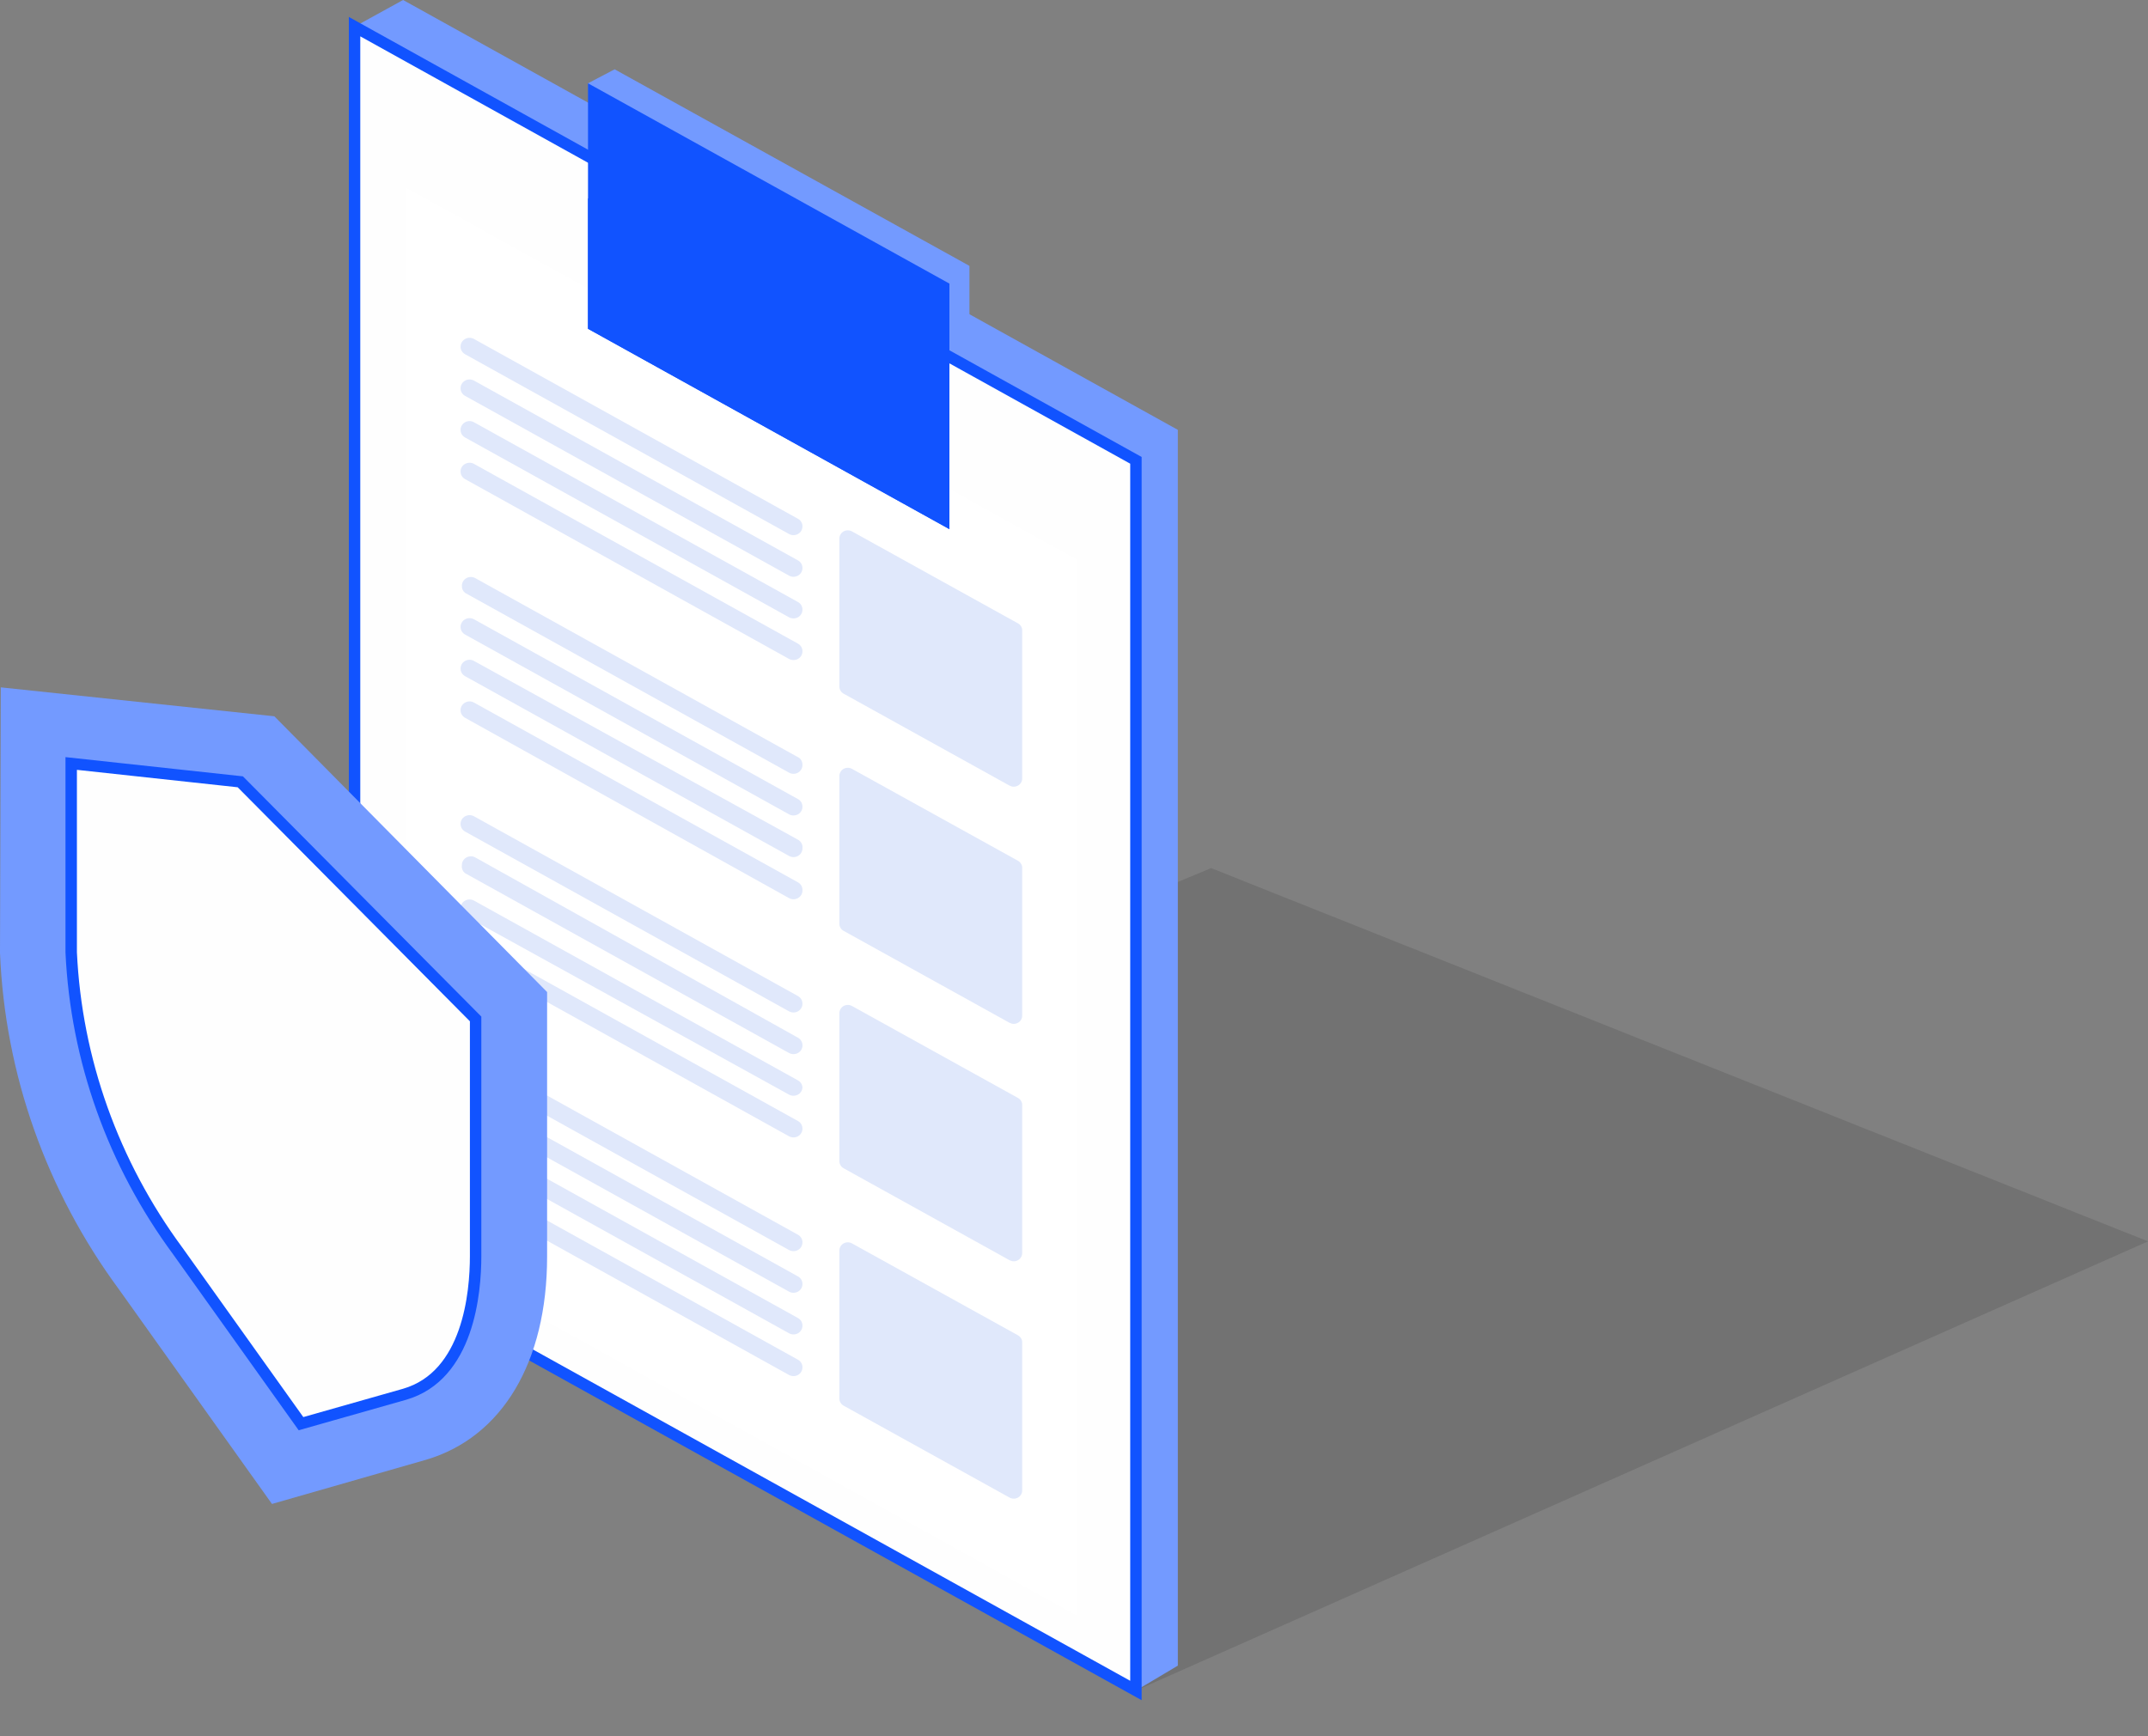 <svg width="47" height="38" viewBox="0 0 47 38" fill="none" xmlns="http://www.w3.org/2000/svg">
<rect x="0" y="0" width="47" height="38" fill="#808080" stroke="none"/>
<path opacity="0.15" fill-rule="evenodd" clip-rule="evenodd" d="M6.886 27.169L26.5 19L36.75 23.085L47 27.169L24.855 37L6.886 27.169Z" fill="#272425"/>
<path fill-rule="evenodd" clip-rule="evenodd" d="M25.772 9.408V36.455L24.855 37L8.676 26.847L7.758 0.584L8.82 0L25.772 9.408Z" fill="#739AFF"/>
<path fill-rule="evenodd" clip-rule="evenodd" d="M24.855 10.075V36.999L7.758 27.513V0.583L24.855 10.075Z" fill="#FEFEFE" stroke="#1153FF" stroke-width="0.25" stroke-miterlimit="10"/>
<path fill-rule="evenodd" clip-rule="evenodd" d="M23.562 12.248V35.36L8.883 27.214V4.107L23.562 12.248Z" fill="white"/>
<path fill-rule="evenodd" clip-rule="evenodd" d="M22.366 13.804V17.038C22.367 17.069 22.358 17.1 22.342 17.128C22.326 17.155 22.303 17.177 22.275 17.193C22.247 17.209 22.215 17.217 22.182 17.218C22.15 17.218 22.118 17.209 22.089 17.194L18.459 15.182C18.43 15.166 18.407 15.143 18.391 15.116C18.375 15.089 18.366 15.058 18.366 15.026V11.787C18.366 11.755 18.375 11.724 18.391 11.697C18.407 11.67 18.43 11.647 18.458 11.631C18.486 11.616 18.518 11.607 18.551 11.607C18.583 11.607 18.615 11.615 18.643 11.631L22.274 13.643C22.303 13.659 22.327 13.682 22.344 13.711C22.36 13.739 22.368 13.771 22.366 13.804Z" fill="#E0E8FB"/>
<path fill-rule="evenodd" clip-rule="evenodd" d="M22.366 18.995V22.229C22.367 22.26 22.358 22.291 22.342 22.319C22.326 22.346 22.303 22.369 22.275 22.384C22.247 22.4 22.215 22.409 22.182 22.409C22.15 22.409 22.118 22.4 22.089 22.385L18.459 20.373C18.43 20.357 18.407 20.335 18.391 20.307C18.375 20.28 18.366 20.249 18.366 20.217V16.983C18.366 16.952 18.375 16.921 18.391 16.894C18.407 16.866 18.43 16.844 18.458 16.828C18.486 16.812 18.518 16.804 18.551 16.804C18.583 16.804 18.615 16.812 18.643 16.828L22.274 18.839C22.302 18.855 22.326 18.878 22.342 18.905C22.358 18.932 22.367 18.963 22.366 18.995Z" fill="#E0E8FB"/>
<path fill-rule="evenodd" clip-rule="evenodd" d="M22.366 24.191V27.425C22.367 27.456 22.358 27.487 22.342 27.515C22.326 27.542 22.303 27.564 22.275 27.58C22.247 27.596 22.215 27.605 22.182 27.605C22.15 27.605 22.118 27.596 22.089 27.581L18.459 25.569C18.43 25.553 18.407 25.531 18.391 25.503C18.375 25.476 18.366 25.445 18.366 25.413V22.174C18.366 22.142 18.375 22.111 18.391 22.084C18.407 22.057 18.43 22.034 18.458 22.018C18.486 22.003 18.518 21.994 18.551 21.994C18.583 21.994 18.615 22.002 18.643 22.018L22.274 24.03C22.303 24.046 22.327 24.069 22.344 24.098C22.36 24.126 22.368 24.158 22.366 24.191Z" fill="#E0E8FB"/>
<path fill-rule="evenodd" clip-rule="evenodd" d="M22.366 29.387V32.621C22.367 32.652 22.358 32.683 22.342 32.71C22.326 32.738 22.303 32.76 22.275 32.776C22.247 32.792 22.215 32.8 22.182 32.8C22.15 32.8 22.118 32.792 22.089 32.776L18.459 30.765C18.43 30.749 18.407 30.726 18.391 30.699C18.375 30.672 18.366 30.641 18.366 30.609V27.369C18.366 27.338 18.375 27.307 18.391 27.28C18.407 27.253 18.43 27.23 18.458 27.214C18.486 27.198 18.518 27.19 18.551 27.19C18.583 27.19 18.615 27.198 18.643 27.214L22.274 29.225C22.303 29.242 22.327 29.265 22.344 29.294C22.36 29.322 22.368 29.354 22.366 29.387Z" fill="#E0E8FB"/>
<path fill-rule="evenodd" clip-rule="evenodd" d="M17.558 11.52C17.559 11.554 17.55 11.587 17.533 11.616C17.516 11.645 17.492 11.669 17.462 11.686C17.432 11.703 17.398 11.712 17.363 11.712C17.328 11.713 17.294 11.704 17.264 11.687L10.176 7.753C10.146 7.736 10.121 7.711 10.103 7.682C10.086 7.653 10.077 7.62 10.078 7.586C10.077 7.552 10.086 7.519 10.103 7.49C10.12 7.461 10.145 7.437 10.175 7.42C10.205 7.403 10.239 7.394 10.273 7.394C10.308 7.394 10.342 7.402 10.372 7.419L17.46 11.354C17.491 11.37 17.516 11.395 17.533 11.424C17.55 11.454 17.559 11.487 17.558 11.52Z" fill="#E0E8FB"/>
<path fill-rule="evenodd" clip-rule="evenodd" d="M17.558 12.432C17.559 12.465 17.55 12.498 17.533 12.527C17.516 12.556 17.492 12.581 17.462 12.598C17.432 12.614 17.398 12.623 17.363 12.624C17.328 12.624 17.294 12.615 17.264 12.598L10.176 8.664C10.146 8.647 10.121 8.623 10.103 8.593C10.086 8.564 10.077 8.531 10.078 8.497C10.077 8.464 10.086 8.431 10.103 8.402C10.12 8.372 10.145 8.348 10.175 8.331C10.205 8.314 10.239 8.305 10.273 8.305C10.308 8.305 10.342 8.314 10.372 8.33L17.46 12.265C17.491 12.282 17.516 12.306 17.533 12.335C17.55 12.365 17.559 12.398 17.558 12.432Z" fill="#E0E8FB"/>
<path fill-rule="evenodd" clip-rule="evenodd" d="M17.558 13.343C17.559 13.376 17.55 13.409 17.533 13.438C17.516 13.468 17.492 13.492 17.462 13.509C17.432 13.526 17.398 13.535 17.363 13.535C17.328 13.535 17.294 13.526 17.264 13.51L10.176 9.575C10.146 9.558 10.121 9.534 10.103 9.505C10.086 9.475 10.077 9.442 10.078 9.408C10.077 9.375 10.086 9.342 10.103 9.313C10.12 9.284 10.145 9.259 10.175 9.242C10.205 9.225 10.239 9.216 10.273 9.216C10.308 9.216 10.342 9.225 10.372 9.242L17.46 13.176C17.491 13.193 17.516 13.217 17.533 13.247C17.55 13.276 17.559 13.309 17.558 13.343Z" fill="#E0E8FB"/>
<path fill-rule="evenodd" clip-rule="evenodd" d="M17.558 14.254C17.559 14.288 17.55 14.32 17.533 14.35C17.516 14.379 17.492 14.403 17.462 14.42C17.432 14.437 17.398 14.446 17.363 14.446C17.328 14.446 17.294 14.438 17.264 14.421L10.176 10.486C10.146 10.47 10.121 10.445 10.103 10.416C10.086 10.386 10.077 10.353 10.078 10.32C10.077 10.286 10.086 10.253 10.103 10.224C10.12 10.195 10.145 10.171 10.175 10.154C10.205 10.137 10.239 10.128 10.273 10.128C10.308 10.127 10.342 10.136 10.372 10.153L17.46 14.087C17.491 14.104 17.516 14.129 17.533 14.158C17.55 14.187 17.559 14.22 17.558 14.254Z" fill="#E0E8FB"/>
<path fill-rule="evenodd" clip-rule="evenodd" d="M17.558 16.744C17.559 16.777 17.55 16.81 17.533 16.839C17.516 16.868 17.492 16.893 17.462 16.91C17.432 16.927 17.398 16.936 17.363 16.936C17.328 16.936 17.294 16.927 17.264 16.91L10.176 12.976C10.153 12.957 10.134 12.933 10.122 12.906C10.11 12.879 10.105 12.85 10.107 12.82C10.106 12.787 10.115 12.754 10.132 12.725C10.149 12.696 10.174 12.671 10.204 12.654C10.233 12.637 10.268 12.628 10.302 12.628C10.337 12.628 10.371 12.637 10.401 12.654L17.489 16.588C17.512 16.607 17.531 16.631 17.543 16.658C17.555 16.685 17.56 16.714 17.558 16.744Z" fill="#E0E8FB"/>
<path fill-rule="evenodd" clip-rule="evenodd" d="M17.558 17.655C17.559 17.689 17.55 17.722 17.533 17.751C17.516 17.78 17.492 17.805 17.462 17.822C17.432 17.838 17.398 17.847 17.363 17.848C17.328 17.848 17.294 17.839 17.264 17.822L10.176 13.888C10.146 13.871 10.121 13.847 10.103 13.817C10.086 13.788 10.077 13.755 10.078 13.721C10.077 13.688 10.086 13.655 10.103 13.626C10.12 13.596 10.145 13.572 10.175 13.555C10.205 13.538 10.239 13.529 10.273 13.529C10.308 13.529 10.342 13.538 10.372 13.554L17.46 17.489C17.491 17.506 17.516 17.53 17.533 17.559C17.55 17.589 17.559 17.622 17.558 17.655Z" fill="#E0E8FB"/>
<path fill-rule="evenodd" clip-rule="evenodd" d="M17.558 18.567C17.559 18.6 17.55 18.633 17.533 18.662C17.516 18.692 17.492 18.716 17.462 18.733C17.432 18.75 17.398 18.759 17.363 18.759C17.328 18.759 17.294 18.75 17.264 18.733L10.176 14.799C10.146 14.782 10.121 14.758 10.103 14.729C10.086 14.699 10.077 14.666 10.078 14.632C10.077 14.599 10.086 14.566 10.103 14.537C10.12 14.508 10.145 14.483 10.175 14.466C10.205 14.449 10.239 14.44 10.273 14.44C10.308 14.44 10.342 14.449 10.372 14.466L17.46 18.378C17.494 18.396 17.522 18.424 17.539 18.458C17.557 18.491 17.564 18.529 17.558 18.567Z" fill="#E0E8FB"/>
<path fill-rule="evenodd" clip-rule="evenodd" d="M17.558 19.489C17.559 19.523 17.55 19.555 17.533 19.585C17.516 19.614 17.492 19.638 17.462 19.655C17.432 19.672 17.398 19.681 17.363 19.681C17.328 19.681 17.294 19.673 17.264 19.656L10.176 15.71C10.146 15.693 10.121 15.669 10.103 15.64C10.086 15.61 10.077 15.577 10.078 15.543C10.077 15.51 10.086 15.477 10.103 15.448C10.12 15.419 10.145 15.395 10.175 15.378C10.205 15.361 10.239 15.352 10.273 15.351C10.308 15.351 10.342 15.36 10.372 15.377L17.46 19.311C17.492 19.329 17.519 19.355 17.536 19.387C17.553 19.418 17.561 19.454 17.558 19.489Z" fill="#E0E8FB"/>
<path fill-rule="evenodd" clip-rule="evenodd" d="M17.558 21.967C17.559 22.001 17.55 22.034 17.533 22.063C17.516 22.092 17.492 22.116 17.462 22.133C17.432 22.15 17.398 22.159 17.363 22.159C17.328 22.159 17.294 22.151 17.264 22.134L10.176 18.2C10.146 18.183 10.121 18.158 10.103 18.129C10.086 18.1 10.077 18.067 10.078 18.033C10.077 17.999 10.086 17.966 10.103 17.937C10.12 17.908 10.145 17.884 10.175 17.867C10.205 17.85 10.239 17.841 10.273 17.841C10.308 17.841 10.342 17.849 10.372 17.866L17.46 21.8C17.491 21.817 17.516 21.842 17.533 21.871C17.55 21.9 17.559 21.934 17.558 21.967Z" fill="#E0E8FB"/>
<path fill-rule="evenodd" clip-rule="evenodd" d="M17.559 22.879C17.559 22.913 17.551 22.945 17.534 22.975C17.517 23.004 17.492 23.028 17.462 23.045C17.432 23.062 17.398 23.071 17.363 23.071C17.328 23.071 17.294 23.062 17.264 23.046L10.176 19.111C10.149 19.09 10.129 19.063 10.117 19.031C10.105 19 10.101 18.966 10.107 18.933C10.106 18.9 10.115 18.867 10.132 18.838C10.149 18.809 10.174 18.785 10.204 18.767C10.234 18.751 10.268 18.742 10.302 18.741C10.337 18.741 10.371 18.75 10.401 18.767L17.461 22.712C17.491 22.729 17.516 22.753 17.533 22.783C17.55 22.812 17.559 22.845 17.559 22.879Z" fill="#E0E8FB"/>
<path fill-rule="evenodd" clip-rule="evenodd" d="M17.558 23.79C17.559 23.824 17.55 23.857 17.533 23.886C17.516 23.915 17.492 23.939 17.462 23.956C17.432 23.973 17.398 23.982 17.363 23.982C17.328 23.983 17.294 23.974 17.264 23.957L10.176 20.045C10.146 20.028 10.121 20.004 10.103 19.974C10.086 19.945 10.077 19.912 10.078 19.878C10.077 19.845 10.086 19.812 10.103 19.783C10.12 19.753 10.145 19.729 10.175 19.712C10.205 19.695 10.239 19.686 10.273 19.686C10.308 19.686 10.342 19.695 10.372 19.711L17.46 23.646C17.487 23.661 17.511 23.682 17.527 23.707C17.545 23.732 17.555 23.761 17.558 23.79Z" fill="#E0E8FB"/>
<path fill-rule="evenodd" clip-rule="evenodd" d="M17.558 24.702C17.559 24.735 17.55 24.768 17.533 24.797C17.516 24.827 17.492 24.851 17.462 24.868C17.432 24.885 17.398 24.894 17.363 24.894C17.328 24.894 17.294 24.885 17.264 24.869L10.176 20.934C10.146 20.917 10.121 20.893 10.103 20.864C10.086 20.834 10.077 20.801 10.078 20.767C10.077 20.734 10.086 20.701 10.103 20.672C10.12 20.643 10.145 20.618 10.175 20.602C10.205 20.584 10.239 20.576 10.273 20.575C10.308 20.575 10.342 20.584 10.372 20.601L17.46 24.535C17.491 24.552 17.516 24.576 17.533 24.606C17.55 24.635 17.559 24.668 17.558 24.702Z" fill="#E0E8FB"/>
<path fill-rule="evenodd" clip-rule="evenodd" d="M17.558 27.191C17.559 27.225 17.55 27.258 17.533 27.287C17.516 27.316 17.492 27.34 17.462 27.357C17.432 27.374 17.398 27.383 17.363 27.383C17.328 27.383 17.294 27.375 17.264 27.358L10.176 23.423C10.146 23.407 10.121 23.382 10.103 23.353C10.086 23.324 10.077 23.29 10.078 23.257C10.077 23.223 10.086 23.19 10.103 23.161C10.12 23.132 10.145 23.108 10.175 23.091C10.205 23.074 10.239 23.065 10.273 23.065C10.308 23.064 10.342 23.073 10.372 23.09L17.46 27.024C17.491 27.041 17.516 27.066 17.533 27.095C17.55 27.124 17.559 27.157 17.558 27.191Z" fill="#E0E8FB"/>
<path fill-rule="evenodd" clip-rule="evenodd" d="M17.558 28.102C17.559 28.136 17.55 28.169 17.533 28.198C17.516 28.227 17.492 28.251 17.462 28.268C17.432 28.285 17.398 28.294 17.363 28.294C17.328 28.295 17.294 28.286 17.264 28.269L10.176 24.335C10.146 24.318 10.121 24.293 10.103 24.264C10.086 24.235 10.077 24.202 10.078 24.168C10.077 24.134 10.086 24.102 10.103 24.072C10.12 24.043 10.145 24.019 10.175 24.002C10.205 23.985 10.239 23.976 10.273 23.976C10.308 23.976 10.342 23.985 10.372 24.001L17.46 27.936C17.491 27.953 17.516 27.977 17.533 28.006C17.55 28.035 17.559 28.069 17.558 28.102Z" fill="#E0E8FB"/>
<path fill-rule="evenodd" clip-rule="evenodd" d="M17.558 29.014C17.559 29.047 17.55 29.08 17.533 29.109C17.516 29.138 17.492 29.163 17.462 29.18C17.432 29.197 17.398 29.206 17.363 29.206C17.328 29.206 17.294 29.197 17.264 29.18L10.176 25.246C10.146 25.229 10.121 25.205 10.103 25.175C10.086 25.146 10.077 25.113 10.078 25.079C10.077 25.046 10.086 25.013 10.103 24.984C10.12 24.954 10.145 24.93 10.175 24.913C10.205 24.896 10.239 24.887 10.273 24.887C10.308 24.887 10.342 24.896 10.372 24.912L17.46 28.847C17.491 28.864 17.516 28.888 17.533 28.917C17.55 28.947 17.559 28.98 17.558 29.014Z" fill="#E0E8FB"/>
<path fill-rule="evenodd" clip-rule="evenodd" d="M17.558 29.926C17.559 29.959 17.55 29.992 17.533 30.021C17.516 30.05 17.492 30.075 17.462 30.092C17.432 30.109 17.398 30.118 17.363 30.118C17.328 30.118 17.294 30.109 17.264 30.093L10.176 26.158C10.146 26.141 10.121 26.117 10.103 26.087C10.086 26.058 10.077 26.025 10.078 25.991C10.077 25.958 10.086 25.925 10.103 25.896C10.12 25.867 10.145 25.842 10.175 25.825C10.205 25.808 10.239 25.799 10.273 25.799C10.308 25.799 10.342 25.808 10.372 25.825L17.46 29.759C17.491 29.776 17.516 29.8 17.533 29.83C17.55 29.859 17.559 29.892 17.558 29.926Z" fill="#E0E8FB"/>
<path fill-rule="evenodd" clip-rule="evenodd" d="M21.212 5.819V7.536L13.305 3.151L12.866 1.823L13.449 1.517L21.212 5.819Z" fill="#739AFF"/>
<path fill-rule="evenodd" clip-rule="evenodd" d="M20.774 6.207V11.581L12.866 7.196V1.823L20.774 6.207Z" fill="#1153FF"/>
<path fill-rule="evenodd" clip-rule="evenodd" d="M20.774 8.73V11.581L12.866 7.196V4.34L20.774 8.73Z" fill="#1153FF"/>
<path d="M0.017 15.044L6.003 15.677L11.971 21.712V27.503C11.971 29.815 10.984 31.46 9.322 31.949L5.951 32.916L2.603 28.22C1.011 26.059 0.106 23.498 0 20.851L0.017 15.044Z" fill="#739AFF"/>
<path d="M8.854 30.515C10.251 30.109 10.407 28.292 10.407 27.491V22.301L5.258 17.111L1.558 16.71V20.845C1.667 23.194 2.476 25.463 3.89 27.38L6.586 31.159L8.854 30.515Z" fill="#FEFEFE" stroke="#1153FF" stroke-width="0.25" stroke-miterlimit="10"/>
</svg>
